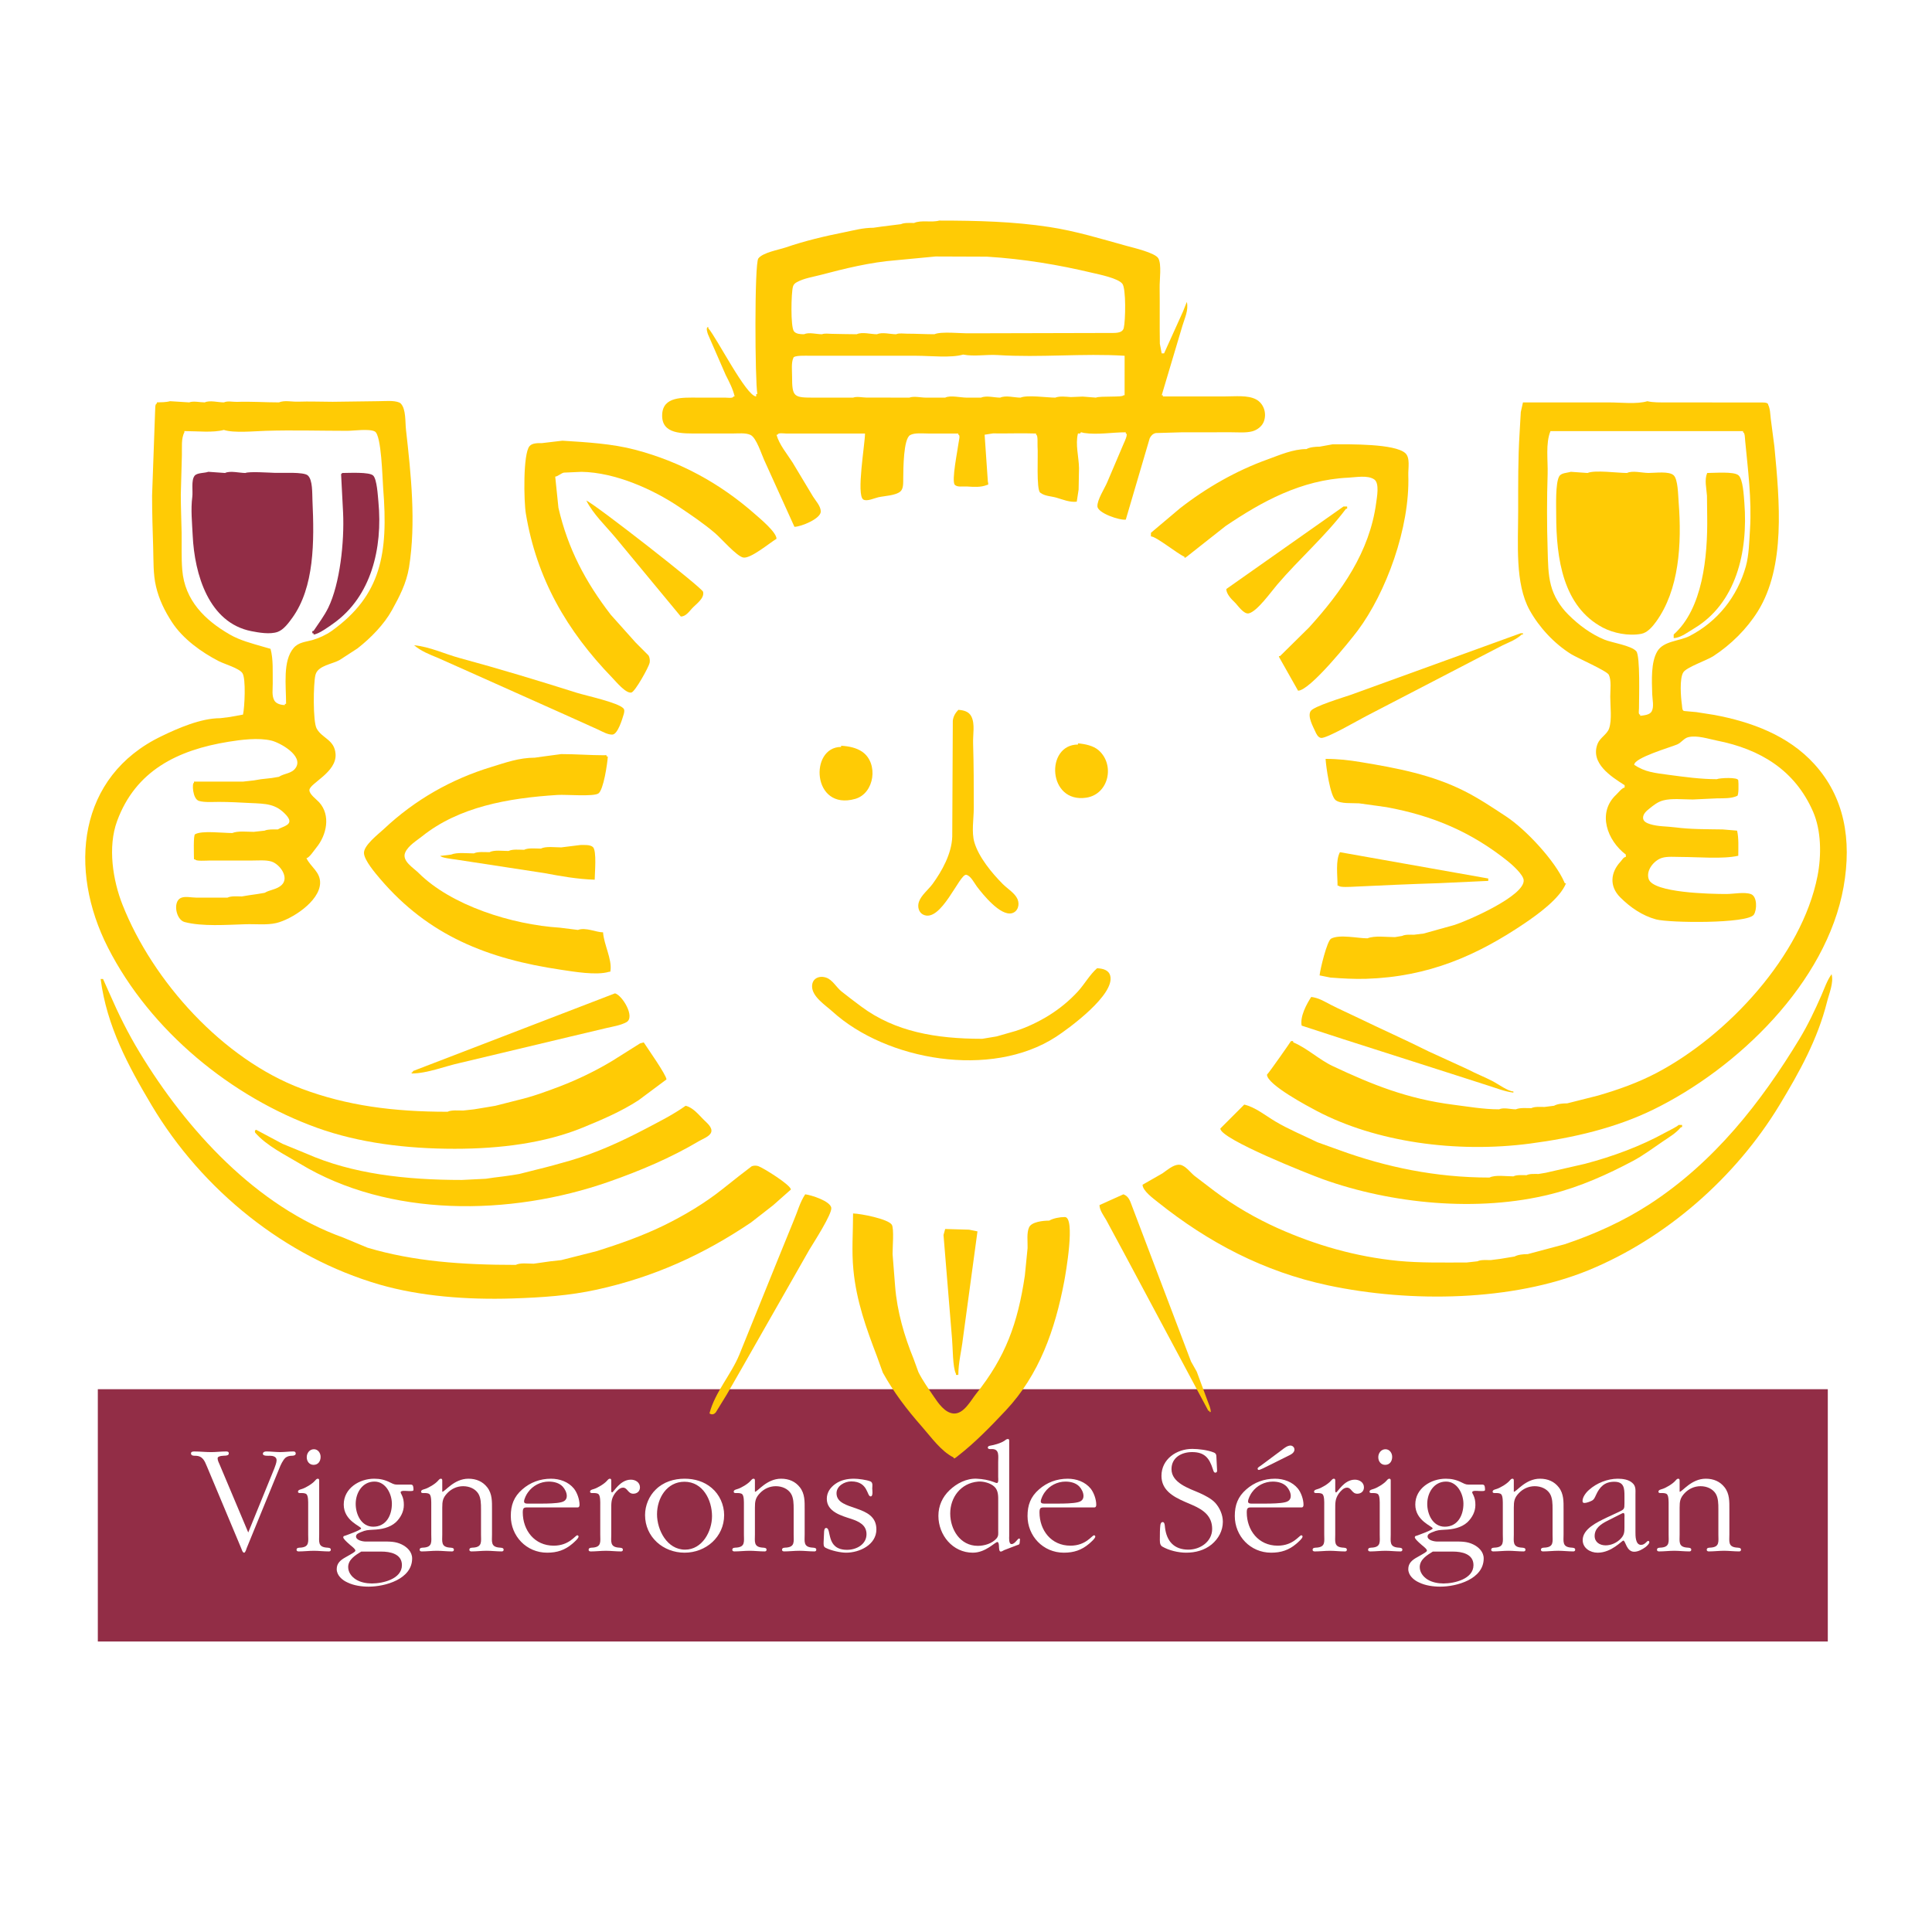 <?xml version="1.0" encoding="utf-8"?>
<!-- Generator: Adobe Illustrator 13.0.0, SVG Export Plug-In . SVG Version: 6.00 Build 14948)  -->
<!DOCTYPE svg PUBLIC "-//W3C//DTD SVG 1.0//EN" "http://www.w3.org/TR/2001/REC-SVG-20010904/DTD/svg10.dtd">
<svg version="1.0" id="Layer_1" xmlns="http://www.w3.org/2000/svg" xmlns:xlink="http://www.w3.org/1999/xlink" x="0px" y="0px"
	 width="192.756px" height="192.756px" viewBox="0 0 192.756 192.756" enable-background="new 0 0 192.756 192.756"
	 xml:space="preserve">
<g>
	<polygon fill-rule="evenodd" clip-rule="evenodd" fill="#FFFFFF" points="0,0 192.756,0 192.756,192.756 0,192.756 0,0 	"/>
	<polygon fill-rule="evenodd" clip-rule="evenodd" fill="#922D46" points="182.36,138.602 9.76,138.602 9.76,163.773 
		182.36,163.773 182.36,138.602 	"/>
	<path fill-rule="evenodd" clip-rule="evenodd" fill="#922D46" d="M31.174,49.932c-0.034-0.698,0.038-2.066-0.474-2.506
		c-0.414-0.358-2.543-0.228-3.233-0.247c-0.586-0.018-2.611-0.156-2.984,0.011c-0.585,0-1.529-0.253-2.029,0
		c-0.556-0.037-1.115-0.079-1.671-0.119c-0.358,0.142-1.134,0.079-1.373,0.403c-0.351,0.462-0.149,1.507-0.224,2.096
		c-0.164,1.242-0.022,2.562,0.037,3.827c0.183,3.938,1.619,8.738,5.848,9.573c0.728,0.142,1.865,0.347,2.629,0.075
		c0.604-0.22,1.089-0.891,1.458-1.398C31.368,58.584,31.364,54.053,31.174,49.932L31.174,49.932z"/>
	<path fill-rule="evenodd" clip-rule="evenodd" fill="#922D46" d="M37.753,50.051c-0.06-0.608-0.142-2.227-0.519-2.603
		c-0.38-0.38-2.428-0.258-3.084-0.258c-0.037,0.041-0.078,0.079-0.119,0.12c0.067,1.275,0.13,2.547,0.198,3.819
		c0.138,2.942-0.313,7.108-1.477,9.503c-0.41,0.835-0.947,1.532-1.466,2.312c-0.183,0-0.119,0.071-0.119,0.239
		c0.041,0,0.078,0,0.119,0c0,0.041,0,0.079,0,0.12c0.481,0,1.641-0.861,2.055-1.156C37.007,59.494,38.2,54.75,37.753,50.051
		L37.753,50.051z"/>
	<path fill-rule="evenodd" clip-rule="evenodd" fill="#FFCB05" d="M70.193,32.034c0.041,0,0.082,0,0.12,0
		C70.271,32.034,70.234,32.034,70.193,32.034L70.193,32.034z"/>
	<path fill-rule="evenodd" clip-rule="evenodd" fill="#FFCB05" d="M125.302,39.839c-0.824-0.429-2.044-0.287-3.073-0.287
		c-2.066,0-4.137,0-6.207,0c0-0.037,0-0.078,0-0.119c-0.036,0-0.078,0-0.118,0c0.689-2.305,1.375-4.609,2.062-6.915
		c0.208-0.716,0.645-1.589,0.443-2.395c-0.123,0.317-0.25,0.631-0.377,0.948c-0.63,1.395-1.261,2.79-1.891,4.184
		c-0.079,0-0.16,0-0.238,0c-0.061-0.317-0.124-0.638-0.184-0.955c-0.033-1.883,0.004-3.752-0.021-5.613
		c-0.016-0.746,0.216-2.327-0.135-2.92c-0.324-0.548-2.477-1.048-3.133-1.227c-2.54-0.701-5.076-1.488-7.758-1.895
		c-3.514-0.537-7.124-0.638-10.968-0.638c-0.743,0.216-1.802-0.079-2.507,0.239c-0.421,0-0.958-0.042-1.312,0.119
		c-0.317,0.041-0.638,0.078-0.955,0.119c-0.317,0.041-0.637,0.079-0.954,0.12c-0.277,0.041-0.556,0.079-0.836,0.119
		c-1.022,0-1.936,0.254-2.872,0.444c-2.025,0.403-3.99,0.873-5.871,1.518c-0.712,0.242-2.286,0.507-2.737,1.1
		c-0.399,0.515-0.336,12.296-0.097,13.527c-0.038,0-0.079,0-0.119,0c0,0.083,0,0.161,0,0.239c-0.981,0-3.901-5.795-4.774-6.802
		c0-0.038,0-0.079,0-0.12c-0.295,0-0.079,0.593-0.034,0.728c0.593,1.357,1.183,2.711,1.775,4.069
		c0.339,0.664,0.716,1.379,0.884,2.125c-0.037,0-0.078,0-0.12,0c0,0.217-0.634,0.119-0.835,0.119c-0.914,0-1.832,0-2.745,0
		c-1.503,0-3.442-0.126-3.528,1.671c-0.101,2.029,2.043,1.907,3.647,1.907c1.115,0.003,2.227,0.003,3.342,0.003
		c0.585,0,1.351-0.09,1.831,0.146c0.578,0.279,1.082,1.909,1.354,2.495c1.007,2.223,2.014,4.446,3.021,6.668
		c0.641,0,2.655-0.809,2.629-1.544c-0.022-0.551-0.514-1.051-0.783-1.488c-0.675-1.126-1.354-2.252-2.029-3.379
		c-0.548-0.865-1.332-1.779-1.607-2.778c0.041,0,0.078,0,0.119,0c0-0.22,0.63-0.119,0.835-0.119c2.625,0,5.251,0,7.877,0
		c0,1.033-0.883,6.121-0.175,6.582c0.354,0.231,1.145-0.145,1.495-0.22c0.642-0.145,1.716-0.164,2.208-0.578
		c0.332-0.287,0.279-0.914,0.287-1.369c0.011-0.902,0.015-3.894,0.69-4.259c0.447-0.25,1.249-0.156,1.82-0.156
		c0.996,0,1.988,0,2.983,0c0,0.041,0,0.079,0,0.119c0.232,0,0.042,0.634,0.023,0.835c-0.075,0.653-0.728,3.793-0.37,4.166
		c0.253,0.261,0.806,0.138,1.179,0.164c0.709,0.044,1.406,0.104,2.033-0.153c0.205,0,0.101-0.197,0.082-0.354
		c-0.105-1.551-0.213-3.106-0.321-4.658c0.279-0.041,0.556-0.086,0.836-0.131c1.451,0.023,2.805-0.038,4.296,0.012
		c0,0.041,0,0.079,0,0.119c0.213,0,0.127,0.955,0.149,1.19c0.071,0.775-0.142,4.267,0.261,4.587c0.455,0.361,1.074,0.346,1.63,0.507
		c0.604,0.175,1.335,0.484,2.019,0.398c0.062-0.398,0.122-0.801,0.186-1.205c0.016-0.712,0.026-1.424,0.041-2.137
		c-0.019-1.134-0.384-2.368-0.107-3.461c0.082,0,0.16,0,0.238,0c0-0.208,0.205-0.079,0.366-0.053
		c1.372,0.202,2.797-0.067,4.169-0.067c0,0.041,0,0.079,0,0.12c0.272,0-0.131,0.832-0.198,0.978
		c-0.551,1.297-1.104,2.591-1.655,3.886c-0.25,0.601-1.019,1.768-0.977,2.409c0.037,0.667,2.188,1.402,2.83,1.32
		c0.798-2.704,1.592-5.412,2.387-8.119c0.131-0.257,0.31-0.456,0.612-0.519c0.872-0.022,1.741-0.048,2.61-0.075
		c1.634,0,3.264-0.003,4.894-0.003c0.708,0,1.48,0.074,2.118-0.094c0.459-0.126,0.925-0.458,1.122-0.906
		C126.428,41.287,126.104,40.254,125.302,39.839L125.302,39.839L125.302,39.839z M112.202,39.433c-0.036,0-0.078,0-0.118,0
		c0,0.231-2.343,0.052-2.745,0.238c-0.437-0.033-0.877-0.071-1.317-0.104c-0.395,0.019-0.79,0.034-1.185,0.049
		c-0.468-0.033-1.119-0.119-1.556,0.056c-0.795,0-2.805-0.294-3.462,0c-0.637,0-1.458-0.257-2.028,0c-0.594,0-1.384-0.234-1.91,0
		c-0.477,0-0.954,0-1.432,0c-0.607,0-1.634-0.261-2.148,0c-0.635,0-1.272,0-1.91,0c-0.522,0-1.208-0.175-1.671,0
		c-1.432,0-2.864-0.003-4.296-0.007c-0.417-0.007-0.936-0.134-1.312,0.007c-1.272,0-2.547,0-3.819,0
		c-2.104,0-2.268-0.022-2.268-2.148c0-0.56-0.089-1.324,0.12-1.79c0-0.313,1.335-0.239,1.67-0.239c3.543,0,7.083,0,10.622,0
		c1.354,0,3.461,0.235,4.655-0.12c1.119,0.217,2.297-0.025,3.454,0.049c4.229,0.272,8.511-0.19,12.657,0.071
		C112.202,36.808,112.202,38.121,112.202,39.433L112.202,39.433L112.202,39.433z M112.117,32.727
		c-0.149,0.575-0.933,0.481-1.466,0.493c-4.617,0.011-9.238,0.022-13.855,0.034c-0.876,0.026-2.891-0.212-3.569,0.093
		c-0.917,0-1.834-0.056-2.748-0.056c-0.355,0-0.772-0.078-1.071,0.056c-0.586,0-1.387-0.235-1.91,0c-0.638,0-1.458-0.257-2.029,0
		c-0.843,0-1.66-0.03-2.506-0.041c-0.302-0.008-0.689-0.063-0.955,0.041c-0.56,0-1.298-0.224-1.791,0
		c-0.35,0-0.798-0.022-1.006-0.295c-0.348-0.447-0.276-3.823-0.097-4.457c0.06-0.22,0.208-0.35,0.41-0.455
		c0.705-0.38,1.544-0.5,2.343-0.708c2.383-0.63,4.967-1.272,7.541-1.469c1.312-0.124,2.626-0.25,3.938-0.374
		c1.712,0.008,3.42,0.011,5.128,0.019c3.677,0.227,7.146,0.813,10.514,1.615c0.716,0.167,2.539,0.53,2.987,1.082
		C112.359,28.778,112.292,32.022,112.117,32.727L112.117,32.727z"/>
	<path fill-rule="evenodd" clip-rule="evenodd" fill="#FFCB05" d="M64.226,104c-0.123,0.033-0.247,0.066-0.369,0.1
		c-0.925,0.582-1.85,1.164-2.775,1.746c-1.641,0.988-3.432,1.857-5.222,2.543c-1.357,0.516-2.733,1.021-4.163,1.357
		c-0.756,0.195-1.514,0.385-2.271,0.578c-0.239,0.041-0.477,0.078-0.716,0.121c-0.239,0.039-0.478,0.076-0.716,0.119
		c-0.239,0.039-0.477,0.078-0.716,0.117c-0.358,0.043-0.716,0.08-1.074,0.119c-0.484,0-1.171-0.072-1.552,0.121
		c-5.419,0-10.047-0.609-14.553-2.299c-7.873-2.953-14.858-10.711-17.88-18.363c-0.947-2.395-1.499-5.74-0.533-8.351
		c1.847-5.017,6.027-7.083,11.118-7.903c1.227-0.201,2.991-0.429,4.278-0.115c0.824,0.197,3.218,1.496,2.428,2.704
		c-0.403,0.612-1.145,0.545-1.686,0.91c-0.239,0.041-0.478,0.079-0.716,0.12c-0.358,0.041-0.716,0.078-1.074,0.119
		c-0.238,0.042-0.477,0.079-0.716,0.12c-0.358,0.041-0.716,0.078-1.074,0.119c-1.63,0-3.264,0-4.893,0c0,0.041,0,0.078,0,0.119
		c-0.209,0-0.146,1.623,0.503,1.809c0.582,0.164,1.339,0.097,2.003,0.097c1.063,0,2.115,0.063,3.103,0.112
		c1.585,0.071,2.562,0.067,3.588,1.197c0.884,0.973-0.257,1.092-0.843,1.439c-0.447,0-0.94-0.034-1.312,0.12
		c-0.358,0.041-0.716,0.078-1.074,0.119c-0.694,0-1.566-0.116-2.148,0.119c-0.94,0-3.047-0.265-3.7,0.119
		c-0.201,0-0.119,2.115-0.119,2.506c0.041,0,0.078,0,0.119,0c0,0.209,1.171,0.119,1.432,0.119c1.395,0,2.786,0,4.177,0
		c0.646,0,1.432-0.074,1.995,0.097c0.817,0.246,1.816,1.57,1.033,2.335c-0.481,0.462-1.167,0.47-1.715,0.791
		c-0.239,0.041-0.478,0.078-0.716,0.12c-0.276,0.041-0.556,0.078-0.835,0.12c-0.239,0.04-0.478,0.078-0.716,0.119
		c-0.451,0-1.07-0.063-1.432,0.119c-1.033,0-2.07,0-3.103,0c-0.489,0-1.167-0.171-1.578,0.045c-0.779,0.398-0.458,2.159,0.403,2.39
		c1.735,0.462,4.208,0.276,6.068,0.22c0.988-0.034,2.137,0.101,3.077-0.119c1.525-0.362,4.311-2.138,4.375-3.973
		c0.034-1.13-0.936-1.611-1.365-2.502c0.264,0,0.809-0.835,0.988-1.048c1.018-1.235,1.47-3.219,0.28-4.528
		c-0.265-0.291-0.988-0.802-0.97-1.22c0.026-0.671,2.73-1.757,2.61-3.584c-0.101-1.458-1.328-1.544-1.887-2.551
		c-0.384-0.689-0.332-4.476-0.127-5.318c0.011-0.034,0.019-0.071,0.03-0.105c0.276-0.865,1.671-1.011,2.375-1.406
		c0.601-0.388,1.197-0.779,1.798-1.167c1.309-1.022,2.645-2.383,3.438-3.816c0.739-1.342,1.44-2.67,1.701-4.267
		c0.716-4.457,0.194-9.32-0.302-13.725c-0.089-0.78,0.011-2.07-0.519-2.618c-0.015-0.015-0.034-0.033-0.052-0.048
		c-0.037-0.019-0.075-0.042-0.112-0.063c-0.556-0.228-1.428-0.127-2.092-0.127c-1.51,0.023-3.025,0.041-4.539,0.06
		c-1.119,0-2.331-0.053-3.461-0.011c-0.638,0.019-1.332-0.161-1.906,0.071c-1.391,0-2.779-0.101-4.181-0.052
		c-0.437,0.011-0.925-0.119-1.309,0.052c-0.593,0-1.384-0.235-1.91,0c-0.481,0-1.123-0.165-1.552,0
		c-0.634-0.038-1.272-0.079-1.91-0.12c-0.391,0.115-0.873,0.104-1.312,0.12c0,0.041,0,0.078,0,0.119
		c-0.216,0-0.149,0.634-0.179,0.824c-0.097,2.79-0.198,5.576-0.299,8.366c0,1.711,0.056,3.517,0.108,5.131
		c0.041,1.377-0.011,2.685,0.283,3.928c0.313,1.32,0.858,2.424,1.582,3.543c1.1,1.696,2.972,3.028,4.684,3.908
		c0.574,0.295,2.01,0.693,2.354,1.19c0.37,0.537,0.22,3.446,0.06,4.14c-0.436,0.082-0.876,0.161-1.312,0.239
		c-0.317,0.042-0.638,0.079-0.955,0.119c-1.951,0-4.237,1.011-5.852,1.79c-8.362,4.009-9.354,13.263-5.348,21.114
		c4.244,8.317,12.326,14.899,20.889,17.977c4.125,1.48,8.832,2.08,13.702,2.08c4.547,0,9.003-0.57,12.786-2.119
		c1.917-0.789,3.796-1.584,5.549-2.719c0.933-0.693,1.861-1.387,2.79-2.08C66.493,107.256,64.572,104.543,64.226,104L64.226,104
		L64.226,104z M22.928,63.306c-2.461-1.417-4.501-3.397-4.744-6.452c-0.101-1.246-0.045-2.495-0.063-3.696
		c-0.022-1.198-0.082-2.551-0.082-3.819c0.038-1.313,0.071-2.629,0.108-3.942c0.022-0.754-0.086-1.656,0.25-2.264
		c0-0.16-0.041-0.12,0.119-0.12c1.208,0,2.723,0.175,3.819-0.119c0.988,0.328,3.04,0.123,4.166,0.089c2.689-0.085,5.501,0,8.127,0
		c0.649,0,2.227-0.231,2.771,0.067c0.667,0.366,0.75,4.688,0.832,5.688c0.511,6.456-0.171,10.655-5.15,14.217
		c-0.552,0.391-1.268,0.72-1.924,0.906c-0.675,0.187-1.38,0.216-1.861,0.787c-1.104,1.287-0.753,3.719-0.753,5.576
		c-0.038,0-0.079,0-0.12,0c0,0.041,0,0.078,0,0.12c-0.366,0-0.865-0.124-1.048-0.448c-0.28-0.496-0.157-1.107-0.164-1.7
		c-0.019-1.156,0.071-2.402-0.22-3.462c-0.243-0.067-0.485-0.137-0.727-0.208C25.091,64.183,23.961,63.899,22.928,63.306
		L22.928,63.306z"/>
	<path fill-rule="evenodd" clip-rule="evenodd" fill="#FFCB05" d="M181.014,76.229c-2.596-2.857-6.284-4.211-9.983-4.901
		c-0.594-0.094-1.187-0.187-1.779-0.28c-0.396-0.034-0.794-0.071-1.194-0.108c-0.245,0-0.223-0.395-0.25-0.596
		c-0.115-0.78-0.257-2.645,0.135-3.264c0.317-0.511,2.347-1.197,2.995-1.615c1.757-1.145,3.338-2.708,4.445-4.483
		c2.768-4.46,2.175-10.898,1.649-16.421c-0.12-0.914-0.239-1.832-0.358-2.746c-0.057-0.48-0.057-1.018-0.262-1.428
		c0-0.28-0.604-0.228-0.839-0.231c-3.099,0-6.202-0.003-9.306-0.007c-0.652,0-1.339,0.015-1.909-0.12
		c-1.078,0.317-2.622,0.12-3.819,0.12c-2.864,0-5.729,0-8.593,0c-0.071,0.321-0.146,0.637-0.216,0.955
		c-0.042,0.716-0.082,1.432-0.123,2.148c-0.157,2.495-0.139,5.038-0.139,7.638c0,3.394-0.328,7.325,1.142,9.984
		c0.947,1.711,2.45,3.338,4.15,4.394c0.586,0.365,3.562,1.667,3.749,2.051c0.276,0.571,0.146,1.485,0.146,2.189
		c0,0.977,0.183,2.301-0.116,3.177c-0.197,0.571-0.906,0.922-1.138,1.5c-0.79,1.955,1.347,3.3,2.689,4.155c0,0.082,0,0.16,0,0.238
		c-0.238,0-0.667,0.541-0.843,0.708c-1.925,1.798-0.899,4.576,0.962,5.975c0,0.083,0,0.161,0,0.239c-0.22,0-0.376,0.298-0.511,0.447
		c-1.029,1.093-1.149,2.48-0.052,3.577c1.021,1.022,2.219,1.835,3.576,2.204c1.347,0.362,9.138,0.44,9.757-0.47
		c0.324-0.481,0.351-1.82-0.287-2.052c-0.661-0.238-1.72-0.011-2.458-0.011c-1.634,0-7.276-0.12-7.742-1.484
		c-0.307-0.884,0.548-1.884,1.323-2.119c0.537-0.167,1.272-0.093,1.884-0.093c1.682,0,4.218,0.231,5.729-0.12
		c0-0.816,0.06-1.753-0.119-2.506c-0.478-0.038-0.955-0.079-1.432-0.12c-1.619-0.026-3.193-0.008-4.663-0.198
		c-0.917-0.123-1.79-0.075-2.604-0.336c-0.298-0.097-0.7-0.26-0.682-0.652c0.015-0.384,0.354-0.671,0.63-0.891
		c0.434-0.351,0.836-0.675,1.377-0.817c0.851-0.231,2.006-0.093,2.957-0.093c0.799-0.037,1.593-0.074,2.387-0.112
		c0.709-0.011,1.447,0.023,2.029-0.243c0.179,0,0.152-1.302,0.119-1.551c0-0.347-1.872-0.246-2.148-0.12
		c-1.611,0-3.271-0.23-4.78-0.432c-1.392-0.187-2.365-0.272-3.454-1c0-0.713,3.61-1.742,4.293-2.037
		c0.417-0.183,0.667-0.619,1.104-0.723c0.877-0.216,2.01,0.175,2.842,0.339c4.33,0.851,7.799,2.947,9.607,7.097
		c0.813,1.872,0.851,4.334,0.44,6.426c-1.566,7.948-8.966,15.903-16.049,19.633c-1.854,0.973-3.771,1.658-5.84,2.26
		c-1.026,0.262-2.056,0.518-3.081,0.779c-0.44,0-0.966,0.045-1.312,0.238c-0.317,0.041-0.639,0.078-0.955,0.121
		c-0.425,0-0.974-0.053-1.313,0.119c-0.537,0-1.1-0.064-1.552,0.117c-0.525,0-1.196-0.211-1.67,0c-1.566,0-3.084-0.271-4.539-0.455
		c-4.605-0.584-8.127-2.01-12.047-3.855c-1.376-0.648-2.539-1.779-3.941-2.371c0-0.184-0.075-0.119-0.238-0.119
		c0,0.029-2.146,3.109-2.388,3.34c0,1,4.14,3.186,4.982,3.631c5.874,3.084,13.841,4.221,21.267,3.246
		c4.363-0.574,8.529-1.561,12.259-3.373c8.44-4.115,17.32-12.674,19.021-22.24C184.77,83.755,184.012,79.53,181.014,76.229
		L181.014,76.229L181.014,76.229z M165.346,64.992c-0.641,1.085-0.548,2.875-0.503,4.274c0.015,0.519,0.197,1.23-0.049,1.701
		c-0.198,0.365-0.758,0.399-1.152,0.451c0-0.037,0-0.078,0-0.119c-0.213,0-0.12-0.41-0.12-0.597c0-1.025,0.136-5.251-0.268-5.725
		c-0.485-0.571-2.421-0.851-3.163-1.153c-1.339-0.548-2.559-1.443-3.64-2.524c-0.813-0.813-1.433-1.831-1.712-2.906
		c-0.295-1.111-0.295-2.323-0.332-3.565c-0.078-2.406-0.078-5.12,0-7.522c0.041-1.376-0.221-3.062,0.283-4.293
		c6.407,0,12.811,0,19.215,0c0,0.042,0,0.079,0,0.12c0.19,0,0.187,0.626,0.209,0.835c0.269,2.838,0.668,5.844,0.485,8.828
		c-0.079,1.235-0.101,2.588-0.418,3.718c-0.854,3.021-2.82,5.505-5.629,6.949C167.562,63.97,165.962,63.94,165.346,64.992
		L165.346,64.992z"/>
	<path fill-rule="evenodd" clip-rule="evenodd" fill="#FFCB05" d="M56.11,43.968c2.48,0.157,4.982,0.302,7.257,0.903
		c4.513,1.186,8.478,3.353,11.991,6.452c0.503,0.444,2.115,1.779,2.115,2.432c-0.694,0.417-2.566,1.992-3.308,1.872
		c-0.646-0.104-2.227-1.928-2.816-2.428c-1.126-0.962-2.372-1.801-3.581-2.614c-2.588-1.749-6.381-3.458-9.752-3.509
		c-0.59,0.026-1.175,0.051-1.765,0.078c-0.276,0.063-0.623,0.396-0.857,0.396c0.107,1.037,0.216,2.074,0.321,3.11
		c0.939,4.076,2.692,7.392,5.229,10.681c0.824,0.921,1.648,1.842,2.472,2.764c0.429,0.432,0.862,0.865,1.291,1.294
		c0.112,0.187,0.153,0.496,0.108,0.731c-0.09,0.429-1.448,2.886-1.824,2.965c-0.552,0.112-1.529-1.085-1.898-1.466
		c-4.565-4.714-7.553-9.913-8.63-16.391c-0.197-1.175-0.298-5.975,0.373-6.732c0.272-0.313,0.82-0.298,1.245-0.298
		C54.756,44.129,55.435,44.05,56.11,43.968L56.11,43.968z"/>
	<path fill-rule="evenodd" clip-rule="evenodd" fill="#FFCB05" d="M132.97,44.327c1.752,0,6.176-0.067,7.235,0.88
		c0.515,0.459,0.276,1.529,0.302,2.215c0.168,5.229-2.216,11.71-5.054,15.5c-0.779,1.033-4.763,5.989-5.945,5.989
		c-0.611-1.085-1.223-2.17-1.839-3.255c-0.048-0.112-0.16-0.205,0.049-0.205c0.962-0.948,1.925-1.895,2.884-2.846
		c3.255-3.584,6.046-7.541,6.698-12.427c0.073-0.567,0.35-1.965-0.187-2.342c-0.646-0.452-1.824-0.217-2.597-0.179
		c-4.714,0.22-8.641,2.395-12.251,4.837c-1.287,1.014-2.569,2.029-3.856,3.043c-0.131,0.079-0.239,0.209-0.239,0.008
		c-0.716-0.305-2.819-2.029-3.342-2.029c0-0.119,0-0.238,0-0.358c0.971-0.817,1.939-1.634,2.906-2.45
		c2.651-2.066,5.624-3.76,8.768-4.886c1.164-0.421,2.507-1.018,3.842-1.018c0.344-0.19,0.876-0.239,1.312-0.239
		C132.093,44.487,132.533,44.408,132.97,44.327L132.97,44.327z"/>
	<path fill-rule="evenodd" clip-rule="evenodd" fill="#FFCB05" d="M156.72,47.071c0.556,0.041,1.115,0.082,1.671,0.119
		c0.712-0.32,3.024,0,3.938,0c0.538-0.272,1.515-0.003,2.148-0.003c0.679,0,2.056-0.201,2.511,0.239
		c0.425,0.41,0.436,1.962,0.488,2.625c0.336,4.296,0.038,8.81-2.241,11.968c-0.362,0.496-0.865,1.104-1.488,1.22
		c-1.31,0.239-2.801-0.083-3.823-0.619c-3.968-2.088-4.661-6.855-4.661-11.256c0-0.906-0.09-3.174,0.302-3.841
		C155.765,47.168,156.369,47.187,156.72,47.071L156.72,47.071z"/>
	<path fill-rule="evenodd" clip-rule="evenodd" fill="#FFCB05" d="M170.325,47.19c0.734,0,2.662-0.171,3.121,0.228
		c0.463,0.403,0.533,2.059,0.59,2.752c0.384,4.931-0.847,10.043-5.024,12.535c-0.545,0.32-1.354,0.955-2.028,0.955
		c0-0.119,0-0.238,0-0.358c2.879-2.562,3.405-7.694,3.342-11.815c-0.008-0.675-0.016-1.35-0.022-2.028
		C170.254,48.697,170.034,47.884,170.325,47.19L170.325,47.19z"/>
	<path fill-rule="evenodd" clip-rule="evenodd" fill="#FFCB05" d="M58.497,49.935c1.063,0.511,11.558,8.706,11.652,9.112
		c0.149,0.667-0.713,1.22-1.112,1.663c-0.287,0.314-0.627,0.802-1.111,0.802c-2.164-2.614-4.327-5.225-6.49-7.84
		C60.447,52.483,59.171,51.289,58.497,49.935L58.497,49.935z"/>
	<path fill-rule="evenodd" clip-rule="evenodd" fill="#FFCB05" d="M134.043,50.532c0.119,0,0.239,0,0.358,0
		c0,0.164,0.06,0.239-0.119,0.239c-2.036,2.711-4.658,4.979-6.862,7.567c-0.604,0.701-1.98,2.652-2.82,2.856
		c-0.518,0.123-1.115-0.82-1.424-1.111c-0.329-0.306-0.828-0.839-0.828-1.316C126.245,56.022,130.146,53.278,134.043,50.532
		L134.043,50.532z"/>
	<path fill-rule="evenodd" clip-rule="evenodd" fill="#FFCB05" d="M151.707,63.183c0.078,0,0.16,0,0.238,0
		c0,0.157,0.038,0.12-0.119,0.12c-0.541,0.503-1.265,0.78-1.905,1.078c-0.966,0.5-1.929,1-2.895,1.5
		c-3.585,1.861-7.169,3.722-10.756,5.583c-0.702,0.357-3.917,2.237-4.472,2.159c-0.311-0.048-0.481-0.429-0.586-0.668
		c-0.205-0.462-0.783-1.469-0.448-2.01c0.288-0.47,3.298-1.376,3.965-1.607C140.388,67.285,146.049,65.234,151.707,63.183
		L151.707,63.183z"/>
	<path fill-rule="evenodd" clip-rule="evenodd" fill="#FFCB05" d="M41.311,64.376c1.582,0.153,3.04,0.865,4.543,1.275
		c3.976,1.078,7.82,2.245,11.695,3.469c0.925,0.291,4.114,0.966,4.654,1.559c0.135,0.145,0.075,0.41,0.026,0.585
		c-0.138,0.455-0.582,1.98-1.118,2.025c-0.444,0.034-1.034-0.306-1.403-0.481c-1.235-0.556-2.466-1.111-3.7-1.667
		c-3.039-1.357-6.079-2.715-9.118-4.077c-1.074-0.477-2.148-0.955-3.223-1.436C42.825,65.283,42.027,64.973,41.311,64.376
		L41.311,64.376z"/>
	<path fill-rule="evenodd" clip-rule="evenodd" fill="#FFCB05" d="M95.613,70.821c0.53,0.034,1.052,0.164,1.302,0.664
		c0.377,0.757,0.143,1.775,0.172,2.674c0.067,2.148,0.067,4.289,0.067,6.448c0,1.107-0.243,2.41,0.063,3.442
		c0.429,1.455,1.727,3.047,2.838,4.159c0.462,0.462,1.197,0.895,1.462,1.496c0.243,0.556,0.038,1.257-0.567,1.41
		c-1.145,0.284-2.863-1.843-3.49-2.67c-0.25-0.332-0.616-1.085-1.059-1.164c-0.664-0.123-2.536,4.875-4.308,3.965
		c-0.436-0.224-0.578-0.79-0.41-1.272c0.224-0.656,0.944-1.215,1.357-1.775c0.94-1.291,1.91-3.024,1.966-4.729
		c0.019-3.856,0.037-7.713,0.056-11.569C95.118,71.459,95.319,71.13,95.613,70.821L95.613,70.821z"/>
	<path fill-rule="evenodd" clip-rule="evenodd" fill="#FFCB05" d="M107.549,74.163c0.72,0.067,1.532,0.231,2.059,0.69
		c1.651,1.444,1.021,4.393-1.234,4.733c-3.854,0.574-4.104-5.303-0.824-5.303C107.549,74.241,107.549,74.204,107.549,74.163
		L107.549,74.163z"/>
	<path fill-rule="evenodd" clip-rule="evenodd" fill="#FFCB05" d="M83.918,74.402c0.768,0.048,1.537,0.197,2.13,0.619
		c1.614,1.142,1.212,4.128-0.72,4.684c-4.319,1.231-4.603-5.183-1.41-5.183C83.918,74.479,83.918,74.442,83.918,74.402
		L83.918,74.402z"/>
	<path fill-rule="evenodd" clip-rule="evenodd" fill="#FFCB05" d="M55.991,75.236c1.473,0,2.894,0.116,4.296,0.116
		c0.165,0,0.238-0.074,0.238,0.123c0.042,0,0.082,0,0.119,0c-0.052,0.75-0.428,3.315-0.936,3.685
		c-0.485,0.343-3.23,0.097-4.076,0.152c-4.96,0.31-9.861,1.198-13.513,4.122c-0.552,0.44-1.391,0.935-1.689,1.618
		c-0.373,0.843,0.824,1.532,1.32,2.029c3.263,3.263,9.324,5.172,14.117,5.475c0.597,0.075,1.197,0.149,1.794,0.224
		c0.765-0.291,1.82,0.239,2.506,0.239c0.075,1.189,0.896,2.667,0.743,3.804c-0.022,0.134,0.011,0.134-0.146,0.134
		c-1.26,0.384-3.532-0.019-4.781-0.202c-7.321-1.081-13.222-3.401-18.055-9.07c-0.489-0.574-1.574-1.846-1.615-2.555
		c-0.049-0.779,1.432-1.906,1.973-2.409c3.118-2.936,6.758-4.994,10.768-6.21c1.361-0.414,2.722-0.917,4.312-0.917
		c0.279-0.041,0.559-0.078,0.835-0.119C54.797,75.397,55.394,75.319,55.991,75.236L55.991,75.236z"/>
	<path fill-rule="evenodd" clip-rule="evenodd" fill="#FFCB05" d="M132.253,75.714c1.269,0,2.339,0.127,3.465,0.313
		c3.715,0.608,7.146,1.275,10.335,2.872c1.458,0.728,2.823,1.645,4.211,2.558c1.998,1.317,4.893,4.442,5.814,6.564
		c0.06,0.138,0.004,0.104,0.164,0.104c-0.597,1.511-2.823,3.107-4.137,3.999c-4.74,3.2-9.556,5.333-15.798,5.532
		c-1.201,0.037-2.424-0.035-3.577-0.125c-0.357-0.07-0.716-0.141-1.074-0.215c0.052-0.597,0.742-3.458,1.152-3.67
		c0.839-0.448,2.659-0.029,3.621-0.029c0.717-0.291,1.903-0.12,2.746-0.12c0.238-0.042,0.478-0.079,0.716-0.12
		c0.31-0.157,0.81-0.119,1.193-0.119c0.316-0.042,0.638-0.079,0.955-0.119c1.029-0.287,2.062-0.575,3.092-0.862
		c1.204-0.384,7.041-2.894,6.885-4.479c-0.057-0.556-1.148-1.529-1.582-1.876c-3.625-2.901-7.447-4.539-12.105-5.393
		c-0.914-0.127-1.824-0.253-2.737-0.381c-0.68-0.044-1.836,0.075-2.339-0.32C132.708,79.399,132.302,76.52,132.253,75.714
		L132.253,75.714z"/>
	<path fill-rule="evenodd" clip-rule="evenodd" fill="#FFCB05" d="M57.9,84.307c0.399,0,0.955-0.048,1.246,0.194
		c0.414,0.343,0.187,2.652,0.187,3.267c-1.756-0.056-3.375-0.351-5.028-0.66c-2.938-0.451-5.878-0.899-8.82-1.351
		c-0.28-0.04-1.548-0.182-1.548-0.376c0.041,0,0.082,0,0.119,0c0.317-0.041,0.638-0.079,0.955-0.12
		c0.607-0.246,1.551-0.119,2.268-0.119c0.384-0.194,1.063-0.12,1.552-0.12c0.477-0.243,1.32-0.12,1.909-0.12
		c0.396-0.201,1.052-0.119,1.551-0.119c0.415-0.209,1.148-0.119,1.671-0.119c0.503-0.254,1.406-0.12,2.029-0.12
		C56.628,84.467,57.266,84.389,57.9,84.307L57.9,84.307z"/>
	<path fill-rule="evenodd" clip-rule="evenodd" fill="#FFCB05" d="M133.686,85.023c4.935,0.876,9.868,1.752,14.799,2.625
		c0,0.079,0,0.16,0,0.238c-1.634,0.075-3.264,0.153-4.897,0.228c-2.879,0.09-5.661,0.216-8.474,0.35
		c-0.257,0.012-1.547,0.097-1.547-0.101c-0.041,0-0.078,0-0.12,0C133.446,87.313,133.237,85.852,133.686,85.023L133.686,85.023z"/>
	<path fill-rule="evenodd" clip-rule="evenodd" fill="#FFCB05" d="M109.458,96.6c0.57,0.034,1.148,0.161,1.309,0.746
		c0.5,1.869-4.083,5.236-5.415,6.102c-6.493,4.211-16.936,2.346-22.295-2.525c-0.69-0.625-2.055-1.49-2.036-2.531
		c0.011-0.807,0.746-1.086,1.421-0.848c0.626,0.221,0.996,0.959,1.525,1.381c0.648,0.518,1.309,1.014,1.969,1.506
		c3.365,2.5,7.419,3.211,12.066,3.211c0.238-0.041,0.478-0.078,0.716-0.119s0.478-0.078,0.716-0.119
		c0.631-0.18,1.261-0.357,1.888-0.541c1.141-0.361,2.308-0.924,3.322-1.551c1.052-0.656,2.045-1.459,2.925-2.424
		C108.23,98.152,108.719,97.249,109.458,96.6L109.458,96.6z"/>
	<path fill-rule="evenodd" clip-rule="evenodd" fill="#FFCB05" d="M182.737,97.196c0.238,0.839-0.266,1.987-0.451,2.749
		c-0.944,3.764-2.771,7.037-4.741,10.297c-4.404,7.273-11.349,13.322-19.062,16.49c-7.538,3.086-17.704,3.27-25.995,1.506
		c-6.393-1.365-11.928-4.268-16.988-8.314c-0.426-0.342-1.507-1.123-1.507-1.723c0.66-0.377,1.323-0.754,1.983-1.133
		c0.448-0.307,1.033-0.836,1.604-0.865c0.063,0.004,0.127,0.01,0.187,0.014c0.525,0.105,0.984,0.746,1.402,1.094
		c0.675,0.514,1.351,1.029,2.025,1.543c1.932,1.447,4.125,2.713,6.313,3.693c3.7,1.65,7.69,2.834,12.028,3.256
		c2.189,0.209,4.49,0.156,6.799,0.156c0.358-0.041,0.716-0.078,1.074-0.119c0.336-0.172,0.896-0.119,1.313-0.119
		c0.316-0.041,0.638-0.078,0.954-0.121c0.239-0.039,0.478-0.076,0.717-0.119c0.238-0.039,0.477-0.078,0.715-0.117
		c0.34-0.188,0.881-0.24,1.313-0.24c1.23-0.328,2.462-0.656,3.688-0.984c2.966-0.992,5.844-2.297,8.437-3.975
		c6.482-4.207,11.151-10.176,15.019-16.564c0.817-1.357,1.518-2.834,2.152-4.285C182.028,98.604,182.282,97.83,182.737,97.196
		L182.737,97.196z"/>
	<path fill-rule="evenodd" clip-rule="evenodd" fill="#FFCB05" d="M10.042,97.674c0.078,0,0.161,0,0.239,0
		c0.216,0.484,0.436,0.973,0.652,1.459c0.884,2.031,1.839,3.959,2.988,5.854c4.688,7.748,11.673,15.396,20.337,18.492
		c0.802,0.336,1.607,0.672,2.409,1.004c4.591,1.369,9.428,1.715,14.788,1.715c0.455-0.23,1.223-0.119,1.79-0.119
		c0.28-0.041,0.56-0.078,0.835-0.119c0.28-0.041,0.56-0.078,0.836-0.119c0.358-0.041,0.716-0.078,1.074-0.119
		c1.186-0.299,2.372-0.598,3.558-0.9c2.309-0.73,4.539-1.514,6.702-2.568c2.002-0.984,4.046-2.193,5.822-3.609
		c0.556-0.441,1.111-0.877,1.663-1.316c0.418-0.322,0.839-0.643,1.257-0.967c0.198-0.086,0.466-0.086,0.668-0.016
		c0.485,0.168,3.245,1.881,3.245,2.336c-0.593,0.521-1.182,1.047-1.775,1.57c-0.735,0.57-1.466,1.145-2.201,1.715
		c-4.748,3.203-9.667,5.441-15.37,6.697c-2.742,0.602-5.442,0.787-8.462,0.885c-4.517,0.139-9.175-0.217-13.229-1.387
		c-9.357-2.713-17.693-9.398-22.757-17.918C12.817,106.387,10.646,102.381,10.042,97.674L10.042,97.674z"/>
	<path fill-rule="evenodd" clip-rule="evenodd" fill="#FFCB05" d="M61.361,99.105c0.734,0.201,2.051,2.381,1.134,2.881
		c-0.597,0.32-1.313,0.424-1.973,0.578c-1.231,0.289-2.458,0.584-3.688,0.875c-3.659,0.873-7.318,1.746-10.979,2.619
		c-1.466,0.32-3.23,1.043-4.782,1.043c0-0.039,0-0.078,0-0.119c0.041,0,0.082,0,0.119,0c0-0.041,0-0.078,0-0.119
		C47.916,104.279,54.64,101.695,61.361,99.105L61.361,99.105z"/>
	<path fill-rule="evenodd" clip-rule="evenodd" fill="#FFCB05" d="M130.821,99.465c0.768,0.096,1.29,0.443,1.938,0.775
		c0.896,0.459,1.836,0.873,2.742,1.312c2.346,1.141,4.718,2.189,7.037,3.35c1.295,0.592,2.589,1.186,3.883,1.777
		c0.831,0.438,1.73,0.785,2.559,1.221c0.459,0.242,1.503,0.992,2.01,0.992c0,0.041,0,0.082,0,0.119
		c-0.88-0.111-1.7-0.447-2.513-0.701c-1.197-0.385-2.395-0.768-3.596-1.156c-3.618-1.156-7.236-2.312-10.854-3.473
		c-1.388-0.451-2.774-0.902-4.162-1.354C129.688,101.402,130.366,100.168,130.821,99.465L130.821,99.465z"/>
	<path fill-rule="evenodd" clip-rule="evenodd" fill="#FFCB05" d="M124.138,110.205c1.107,0.258,2.115,1.094,3.096,1.678
		c1.346,0.799,2.801,1.393,4.211,2.082c0.741,0.266,1.488,0.533,2.229,0.799c4.584,1.666,9.537,2.721,14.93,2.721
		c0.574-0.291,1.671-0.119,2.387-0.119c0.34-0.172,0.889-0.119,1.313-0.119c0.31-0.156,0.81-0.119,1.193-0.119
		c0.238-0.041,0.478-0.078,0.716-0.119c1.306-0.299,2.614-0.596,3.92-0.895c2.805-0.742,5.539-1.75,8.033-3.125
		c0.194-0.107,1.295-0.648,1.295-0.754c0.119,0,0.238,0,0.357,0c0,0.164,0.06,0.238-0.119,0.238
		c-0.511,0.605-1.119,0.947-1.749,1.377c-1.019,0.686-1.954,1.402-3.021,1.973c-2.584,1.369-5.218,2.559-8.13,3.301
		c-7.389,1.875-16.056,0.951-22.807-1.471c-1.365-0.492-10.241-4.004-10.241-5.059C122.545,111.799,123.344,111.004,124.138,110.205
		L124.138,110.205z"/>
	<path fill-rule="evenodd" clip-rule="evenodd" fill="#FFCB05" d="M68.403,110.324c0.734,0.172,1.264,0.85,1.812,1.398
		c0.303,0.303,0.911,0.775,0.735,1.258c-0.156,0.414-0.865,0.66-1.197,0.861c-2.842,1.686-5.885,2.969-9.011,4.064
		c-9.888,3.459-21.963,3.555-30.807-1.797c-1.466-0.887-3.323-1.771-4.483-3.109c-0.007-0.061-0.082-0.221,0.108-0.281
		c0.877,0.467,1.753,0.938,2.63,1.402c0.791,0.324,1.585,0.65,2.375,0.975c4.576,2.023,9.902,2.629,15.519,2.629
		c0.794-0.041,1.593-0.078,2.387-0.119c0.28-0.041,0.56-0.078,0.835-0.121c0.317-0.039,0.638-0.076,0.955-0.119
		c0.28-0.039,0.56-0.078,0.836-0.119c0.238-0.041,0.477-0.078,0.716-0.119c0.552-0.137,1.104-0.275,1.652-0.418
		c1.164-0.279,2.323-0.6,3.469-0.932c2.595-0.766,5.064-1.891,7.437-3.137C65.725,111.924,67.135,111.227,68.403,110.324
		L68.403,110.324z"/>
	<path fill-rule="evenodd" clip-rule="evenodd" fill="#FFCB05" d="M80.337,119.156c0.608,0.078,2.477,0.664,2.6,1.338
		c0.108,0.602-1.787,3.521-2.186,4.186c-2.238,3.93-4.476,7.861-6.717,11.789c-0.507,0.885-1.011,1.768-1.519,2.652
		c-0.369,0.6-0.734,1.201-1.104,1.797c-0.321,0.377-0.664,0.078-0.623,0.078c0.563-2.125,2.167-3.863,2.98-5.852
		c1.29-3.191,2.584-6.381,3.875-9.574c0.519-1.271,1.037-2.543,1.556-3.818C79.58,120.871,79.804,119.951,80.337,119.156
		L80.337,119.156z"/>
	<path fill-rule="evenodd" clip-rule="evenodd" fill="#FFCB05" d="M112.084,119.156c0.577,0.213,0.689,0.758,0.898,1.283
		c1.946,5.131,3.897,10.264,5.845,15.395c0.189,0.34,0.384,0.68,0.574,1.02c0.361,0.977,0.723,1.955,1.085,2.928
		c0.123,0.348,0.31,0.693,0.31,1.096c-0.041,0-0.078,0-0.119,0c0-0.041,0-0.078,0-0.119c-0.041,0-0.079,0-0.119,0
		c-2.802-5.244-5.602-10.484-8.407-15.729c-0.601-1.109-1.197-2.221-1.797-3.334c-0.231-0.398-0.657-0.961-0.657-1.465
		C110.491,119.873,111.289,119.514,112.084,119.156L112.084,119.156z"/>
	<path fill-rule="evenodd" clip-rule="evenodd" fill="#FFCB05" d="M85.111,121.066c0.794,0.021,3.479,0.547,3.86,1.117
		c0.25,0.373,0.071,2.344,0.082,2.936c0.086,1.074,0.172,2.148,0.254,3.223c0.194,2.502,0.933,5.01,1.828,7.191
		c0.164,0.455,0.332,0.91,0.496,1.363c0.425,0.855,1.007,1.658,1.548,2.459c0.433,0.637,1.096,1.611,1.962,1.67
		c1.018,0.068,1.708-1.293,2.241-1.957c2.931-3.666,4.159-7.02,4.868-11.805c0.089-0.914,0.183-1.826,0.272-2.74
		c0.019-0.652-0.108-1.525,0.152-2.078c0.258-0.549,1.406-0.664,2.011-0.664c0.395-0.234,1.04-0.357,1.551-0.357
		c1.082,0,0.09,5.631-0.06,6.43c-0.913,4.816-2.491,9.309-5.829,12.867c-1.533,1.625-3.04,3.186-4.767,4.531
		c-0.104,0.078-0.444,0.404-0.444,0.16c-1.26-0.631-2.23-2.025-3.147-3.066c-1.518-1.719-2.831-3.449-3.909-5.398
		c-0.202-0.557-0.403-1.113-0.604-1.672c-1.04-2.727-2.04-5.479-2.334-8.604C84.958,124.781,85.111,122.973,85.111,121.066
		L85.111,121.066z"/>
	<path fill-rule="evenodd" clip-rule="evenodd" fill="#FFCB05" d="M94.301,122.617c0.794,0.021,1.588,0.045,2.383,0.068
		c0.28,0.055,0.56,0.115,0.839,0.17c-0.485,3.58-0.97,7.16-1.458,10.738c-0.135,1.182-0.452,2.354-0.452,3.584
		c-0.078,0-0.156,0-0.238,0c0-0.041,0-0.078,0-0.119c-0.332-0.615-0.31-2.627-0.388-3.461c-0.283-3.461-0.566-6.922-0.853-10.383
		C94.189,123.016,94.245,122.818,94.301,122.617L94.301,122.617z"/>
	<path fill-rule="evenodd" clip-rule="evenodd" fill="#FFFFFF" d="M27.374,146.498c0.08-0.223,0.223-0.572,0.223-0.812
		c0-0.365-0.381-0.445-0.668-0.445c-0.143,0-0.7,0.049-0.7-0.189c0-0.191,0.191-0.24,0.35-0.24c0.446,0,0.923,0.064,1.368,0.064
		s0.891-0.064,1.336-0.064c0.127,0,0.223,0.064,0.223,0.207c0,0.191-0.239,0.223-0.382,0.223c-0.223,0-0.461,0.049-0.652,0.207
		c-0.254,0.238-0.477,0.717-0.605,1.051l-3.26,7.969c-0.032,0.096-0.127,0.445-0.254,0.445c-0.159,0-0.239-0.35-0.287-0.445
		l-3.42-8.16c-0.239-0.572-0.429-1.066-1.161-1.066c-0.159,0-0.43,0-0.43-0.238c0-0.174,0.191-0.191,0.334-0.191
		c0.573,0,1.114,0.064,1.687,0.064c0.477,0,0.954-0.064,1.448-0.064c0.143,0,0.302,0,0.302,0.191s-0.191,0.207-0.318,0.223
		c-0.111,0.016-0.796-0.016-0.796,0.271c0,0.223,0.128,0.445,0.207,0.635l2.848,6.762L27.374,146.498L27.374,146.498z"/>
	<path fill-rule="evenodd" clip-rule="evenodd" fill="#FFFFFF" d="M31.845,153.1c0,0.684-0.143,1.225,0.716,1.303
		c0.159,0.016,0.445,0,0.445,0.207c0,0.127-0.08,0.176-0.191,0.176c-0.509,0-1.018-0.064-1.495-0.064
		c-0.509,0-1.018,0.064-1.511,0.064c-0.112,0-0.223-0.033-0.223-0.158c0-0.24,0.271-0.209,0.446-0.225
		c0.858-0.078,0.715-0.619,0.715-1.303v-2.99c0-0.225,0.016-0.844-0.159-1.02c-0.096-0.111-0.334-0.127-0.461-0.127H29.92
		c-0.095,0-0.19-0.031-0.19-0.127c0-0.191,0.223-0.223,0.365-0.271c0.382-0.109,1.066-0.523,1.321-0.826
		c0.08-0.08,0.159-0.207,0.286-0.207c0.159,0,0.143,0.143,0.143,0.256V153.1L31.845,153.1L31.845,153.1z M30.604,145.385
		c0-0.414,0.286-0.795,0.715-0.795c0.414,0,0.668,0.381,0.668,0.762c0,0.43-0.239,0.797-0.7,0.797
		C30.858,146.148,30.604,145.797,30.604,145.385L30.604,145.385z"/>
	<path fill-rule="evenodd" clip-rule="evenodd" fill="#FFFFFF" d="M38.048,154.801c0.875,0,2.052,0.223,2.052,1.352
		c0,1.385-1.909,1.83-2.991,1.83c-0.541,0-1.162-0.111-1.623-0.414c-0.414-0.27-0.748-0.699-0.748-1.225
		c0-0.748,0.731-1.193,1.304-1.543H38.048L38.048,154.801L38.048,154.801z M39.894,148.119c-0.493,0-0.509,0.018-0.955-0.205
		c-0.524-0.271-1.018-0.383-1.606-0.383c-1.479,0-3.038,0.955-3.038,2.578c0,1.637,1.734,2.162,1.734,2.385
		c0,0.16-1.399,0.652-1.623,0.732c-0.095,0.016-0.159,0.047-0.159,0.158c0,0.191,0.748,0.812,0.891,0.924
		c0.079,0.078,0.318,0.254,0.318,0.396c0,0.145-0.461,0.35-0.541,0.414l-0.445,0.254c-0.461,0.256-0.875,0.572-0.875,1.178
		c0,0.621,0.541,1.098,1.082,1.336c0.621,0.303,1.4,0.414,2.1,0.414c1.654,0,4.342-0.748,4.342-2.816c0-0.652-0.493-1.129-1.049-1.4
		c-0.621-0.301-1.209-0.285-1.877-0.285h-1.718c-0.287,0-0.955-0.127-0.955-0.51c0-0.254,0.302-0.35,0.493-0.43
		c0.493-0.205,0.668-0.205,1.209-0.238c0.812-0.031,1.654-0.189,2.275-0.748c0.477-0.461,0.795-1.064,0.795-1.717
		c0-0.381-0.048-0.668-0.207-1.002c-0.032-0.064-0.111-0.191-0.111-0.271c0-0.205,0.573-0.127,0.652-0.127
		c0.063,0,0.493,0.033,0.588-0.031c0.064-0.047,0.032-0.191,0.032-0.254c-0.032-0.414-0.16-0.352-0.557-0.352H39.894L39.894,148.119
		L39.894,148.119z M37.237,152.32c-1.193,0-1.75-1.242-1.75-2.275c0-1.113,0.668-2.227,1.877-2.227c1.129,0,1.734,1.24,1.734,2.211
		C39.098,151.189,38.526,152.32,37.237,152.32L37.237,152.32z"/>
	<path fill-rule="evenodd" clip-rule="evenodd" fill="#FFFFFF" d="M43.027,150.109c0-0.225,0.016-0.844-0.16-1.02
		c-0.095-0.111-0.333-0.127-0.461-0.127H42.2c-0.096,0-0.191-0.031-0.191-0.127c0-0.191,0.223-0.223,0.366-0.271
		c0.382-0.109,1.066-0.523,1.32-0.826c0.079-0.08,0.159-0.207,0.286-0.207c0.159,0,0.143,0.143,0.143,0.256v1.049
		c0.271,0,1.161-1.305,2.609-1.305c0.795,0,1.432,0.287,1.877,0.859c0.509,0.652,0.477,1.432,0.477,2.195v2.514
		c0,0.684-0.143,1.225,0.716,1.303c0.159,0.016,0.445,0,0.445,0.207c0,0.127-0.079,0.176-0.191,0.176
		c-0.509,0-1.018-0.064-1.495-0.064c-0.509,0-1.018,0.064-1.511,0.064c-0.111,0-0.223-0.033-0.223-0.158
		c0-0.24,0.271-0.209,0.446-0.225c0.858-0.078,0.716-0.619,0.716-1.303v-2.529c0-0.51,0-1.146-0.287-1.576
		c-0.302-0.461-0.875-0.715-1.495-0.715c-0.605,0-1.162,0.254-1.575,0.684c-0.461,0.479-0.509,0.828-0.509,1.463v2.674
		c0,0.684-0.143,1.225,0.716,1.303c0.159,0.016,0.445,0,0.445,0.207c0,0.127-0.08,0.176-0.19,0.176
		c-0.509,0-1.019-0.064-1.496-0.064c-0.509,0-1.018,0.064-1.511,0.064c-0.111,0-0.222-0.033-0.222-0.158
		c0-0.24,0.27-0.209,0.445-0.225c0.859-0.078,0.716-0.619,0.716-1.303V150.109L43.027,150.109z"/>
	<path fill-rule="evenodd" clip-rule="evenodd" fill="#FFFFFF" d="M52.826,150.014c-0.175,0-0.541,0.047-0.541-0.207
		c0-0.256,0.254-0.748,0.397-0.924c0.478-0.668,1.257-1.064,2.068-1.064c0.509,0,1.034,0.127,1.384,0.492
		c0.223,0.238,0.414,0.605,0.414,0.939c0,0.381-0.238,0.557-0.588,0.635c-0.461,0.111-1.352,0.129-1.845,0.129H52.826
		L52.826,150.014L52.826,150.014z M57.629,150.395c0.159,0,0.191-0.143,0.191-0.27c0-0.525-0.239-1.209-0.557-1.607
		c-0.557-0.684-1.432-0.986-2.291-0.986c-1.082,0-2.068,0.365-2.864,1.066c-0.842,0.73-1.145,1.574-1.145,2.656
		c0,1.988,1.543,3.658,3.627,3.658c0.986,0,1.766-0.254,2.513-0.891c0.111-0.096,0.62-0.525,0.62-0.715
		c0-0.064-0.047-0.129-0.127-0.129c-0.207,0-0.795,1.035-2.354,1.035c-1.924,0-3.085-1.543-3.085-3.326
		c0-0.523,0.159-0.492,0.652-0.492H57.629L57.629,150.395z"/>
	<path fill-rule="evenodd" clip-rule="evenodd" fill="#FFFFFF" d="M59.888,150.109c0-0.225,0.016-0.844-0.159-1.02
		c-0.095-0.111-0.333-0.127-0.461-0.127h-0.207c-0.095,0-0.191-0.031-0.191-0.127c0-0.191,0.223-0.223,0.366-0.271
		c0.381-0.109,1.065-0.523,1.32-0.826c0.079-0.08,0.159-0.207,0.286-0.207c0.159,0,0.143,0.143,0.143,0.256v0.777
		c0,0.064-0.032,0.334,0.08,0.334c0.159,0,0.779-1.271,1.877-1.271c0.477,0,0.907,0.287,0.907,0.764
		c0,0.398-0.287,0.637-0.668,0.637c-0.541,0-0.572-0.605-1.018-0.605c-0.35,0-0.621,0.334-0.812,0.572
		c-0.382,0.541-0.366,0.955-0.366,1.592v2.514c0,0.684-0.143,1.225,0.716,1.303c0.159,0.016,0.445,0,0.445,0.207
		c0,0.127-0.08,0.176-0.19,0.176c-0.51,0-1.019-0.064-1.496-0.064c-0.509,0-1.018,0.064-1.511,0.064
		c-0.111,0-0.223-0.033-0.223-0.158c0-0.24,0.271-0.209,0.445-0.225c0.859-0.078,0.716-0.619,0.716-1.303V150.109L59.888,150.109z"
		/>
	<path fill-rule="evenodd" clip-rule="evenodd" fill="#FFFFFF" d="M68.35,154.609c-1.797,0-2.799-1.955-2.799-3.531
		c0-1.621,0.986-3.244,2.736-3.244c1.845,0,2.751,1.828,2.751,3.436C71.038,152.781,70.068,154.609,68.35,154.609L68.35,154.609
		L68.35,154.609z M68.303,154.912c2.131,0,3.945-1.574,3.945-3.754c0-1.018-0.461-2.051-1.241-2.703
		c-0.763-0.654-1.718-0.924-2.704-0.924c-1.066,0-2.1,0.318-2.863,1.066c-0.684,0.652-1.082,1.605-1.082,2.561
		C64.357,153.338,66.155,154.912,68.303,154.912L68.303,154.912z"/>
	<path fill-rule="evenodd" clip-rule="evenodd" fill="#FFFFFF" d="M74.22,150.109c0-0.225,0.016-0.844-0.159-1.02
		c-0.095-0.111-0.334-0.127-0.461-0.127h-0.207c-0.095,0-0.191-0.031-0.191-0.127c0-0.191,0.223-0.223,0.366-0.271
		c0.382-0.109,1.066-0.523,1.321-0.826c0.079-0.08,0.159-0.207,0.286-0.207c0.159,0,0.143,0.143,0.143,0.256v1.049
		c0.271,0,1.161-1.305,2.609-1.305c0.795,0,1.432,0.287,1.877,0.859c0.509,0.652,0.477,1.432,0.477,2.195v2.514
		c0,0.684-0.144,1.225,0.716,1.303c0.159,0.016,0.445,0,0.445,0.207c0,0.127-0.079,0.176-0.191,0.176
		c-0.509,0-1.018-0.064-1.495-0.064c-0.509,0-1.018,0.064-1.511,0.064c-0.111,0-0.223-0.033-0.223-0.158
		c0-0.24,0.271-0.209,0.445-0.225c0.859-0.078,0.716-0.619,0.716-1.303v-2.529c0-0.51,0-1.146-0.286-1.576
		c-0.302-0.461-0.875-0.715-1.495-0.715c-0.604,0-1.162,0.254-1.575,0.684c-0.461,0.479-0.509,0.828-0.509,1.463v2.674
		c0,0.684-0.143,1.225,0.716,1.303c0.159,0.016,0.445,0,0.445,0.207c0,0.127-0.079,0.176-0.191,0.176
		c-0.509,0-1.018-0.064-1.495-0.064c-0.509,0-1.018,0.064-1.511,0.064c-0.111,0-0.223-0.033-0.223-0.158
		c0-0.24,0.271-0.209,0.445-0.225c0.859-0.078,0.716-0.619,0.716-1.303V150.109L74.22,150.109z"/>
	<path fill-rule="evenodd" clip-rule="evenodd" fill="#FFFFFF" d="M82.221,152.797c0.016-0.127,0.032-0.35,0.207-0.35
		c0.572,0-0.08,2.18,2.084,2.18c0.938,0,1.94-0.543,1.94-1.561c0-0.922-0.764-1.271-1.527-1.527
		c-0.986-0.316-2.434-0.715-2.434-2.004c0-0.619,0.334-1.113,0.843-1.479c0.557-0.398,1.209-0.525,1.877-0.525
		c0.414,0,1.257,0.111,1.638,0.27c0.271,0.129,0.175,0.479,0.175,0.717c0,0.096,0.112,0.779-0.159,0.779
		c-0.397,0-0.223-1.496-1.941-1.496c-0.652,0-1.463,0.447-1.463,1.178c0,1.861,3.977,1.018,3.977,3.611
		c0,1.527-1.67,2.322-3.022,2.322c-0.557,0-1.495-0.207-2.02-0.477c-0.254-0.111-0.223-0.318-0.223-0.574L82.221,152.797
		L82.221,152.797z"/>
	<path fill-rule="evenodd" clip-rule="evenodd" fill="#FFFFFF" d="M99.591,152.686c0,0.318,0.048,0.541-0.159,0.795
		c-0.445,0.525-1.225,0.748-1.877,0.748c-1.766,0-2.751-1.639-2.751-3.23c0-1.59,1.034-3.021,2.767-3.18
		c0.525-0.049,1.257,0.143,1.639,0.508c0.414,0.383,0.382,0.986,0.382,1.48V152.686L99.591,152.686L99.591,152.686z
		 M100.688,143.826c0-0.129,0.016-0.256-0.144-0.256c-0.111,0-0.254,0.111-0.334,0.176c-0.382,0.254-0.986,0.414-1.431,0.492
		c-0.096,0.018-0.224,0.064-0.224,0.176c0,0.207,0.271,0.158,0.414,0.158c0.764,0,0.62,0.701,0.62,1.289v1.512
		c0,0.096,0.063,0.588-0.127,0.588c-0.08,0-0.224-0.064-0.303-0.096c-0.524-0.207-1.113-0.303-1.702-0.334
		c-1.018-0.047-2.004,0.461-2.72,1.146c-0.716,0.684-1.113,1.559-1.113,2.561c0,1.908,1.416,3.674,3.436,3.674
		c1.288,0,2.211-1.066,2.45-1.066c0.159,0,0.159,0.445,0.159,0.51c0.016,0.096,0,0.445,0.175,0.445c0.095,0,0.254-0.096,0.334-0.143
		l1.288-0.494c0.19-0.062,0.255-0.062,0.271-0.27l0.017-0.207c0.016-0.064,0.031-0.191-0.08-0.191c-0.144,0-0.414,0.557-0.748,0.557
		c-0.302,0-0.238-0.637-0.238-0.811V143.826L100.688,143.826z"/>
	<path fill-rule="evenodd" clip-rule="evenodd" fill="#FFFFFF" d="M104.379,150.014c-0.175,0-0.541,0.047-0.541-0.207
		c0-0.256,0.255-0.748,0.397-0.924c0.478-0.668,1.257-1.064,2.068-1.064c0.509,0,1.034,0.127,1.384,0.492
		c0.223,0.238,0.413,0.605,0.413,0.939c0,0.381-0.238,0.557-0.589,0.635c-0.461,0.111-1.352,0.129-1.845,0.129H104.379
		L104.379,150.014L104.379,150.014z M109.183,150.395c0.159,0,0.19-0.143,0.19-0.27c0-0.525-0.238-1.209-0.556-1.607
		c-0.558-0.684-1.433-0.986-2.291-0.986c-1.082,0-2.068,0.365-2.863,1.066c-0.843,0.73-1.146,1.574-1.146,2.656
		c0,1.988,1.543,3.658,3.627,3.658c0.986,0,1.766-0.254,2.513-0.891c0.112-0.096,0.621-0.525,0.621-0.715
		c0-0.064-0.048-0.129-0.127-0.129c-0.207,0-0.796,1.035-2.354,1.035c-1.925,0-3.086-1.543-3.086-3.326
		c0-0.523,0.159-0.492,0.652-0.492H109.183L109.183,150.395z"/>
	<path fill-rule="evenodd" clip-rule="evenodd" fill="#FFFFFF" d="M118.187,149.822c-1.162-0.51-2.308-1.162-2.308-2.576
		c0-1.672,1.512-2.689,3.07-2.689c0.62,0,1.543,0.111,2.131,0.35c0.303,0.111,0.271,0.303,0.287,0.59
		c0.016,0.412,0.048,0.826,0.063,1.24c0,0.111-0.063,0.191-0.175,0.191c-0.176,0-0.207-0.256-0.254-0.367
		c-0.351-1.098-0.828-1.686-2.068-1.686c-1.05,0-2.053,0.541-2.053,1.701c0,1.369,1.75,1.926,2.784,2.371
		c0.525,0.238,1.193,0.572,1.575,0.986c0.461,0.51,0.764,1.209,0.764,1.893c0,0.891-0.43,1.686-1.114,2.258
		c-0.716,0.59-1.622,0.828-2.545,0.828c-0.779,0-1.733-0.223-2.401-0.621c-0.271-0.174-0.223-0.604-0.223-0.891
		c0-0.412,0-0.811,0.047-1.225c0.017-0.127,0.064-0.318,0.239-0.318c0.207,0,0.207,0.398,0.223,0.525
		c0.159,1.367,0.891,2.227,2.338,2.227c1.193,0,2.37-0.811,2.37-2.068c0-1.271-0.858-1.893-1.94-2.369L118.187,149.822
		L118.187,149.822z"/>
	<path fill-rule="evenodd" clip-rule="evenodd" fill="#FFFFFF" d="M125.058,150.014c-0.175,0-0.541,0.047-0.541-0.207
		c0-0.256,0.255-0.748,0.397-0.924c0.478-0.668,1.257-1.064,2.068-1.064c0.509,0,1.034,0.127,1.384,0.492
		c0.223,0.238,0.413,0.605,0.413,0.939c0,0.381-0.238,0.557-0.588,0.635c-0.462,0.111-1.353,0.129-1.846,0.129H125.058
		L125.058,150.014L125.058,150.014z M128.351,145.336c0.302-0.158,0.795-0.318,0.795-0.715c0-0.223-0.19-0.398-0.397-0.398
		c-0.303,0-0.62,0.254-0.844,0.43l-2.115,1.574c-0.063,0.049-0.318,0.176-0.318,0.303c0,0.064,0.048,0.127,0.111,0.127
		c0.112,0,0.366-0.143,0.462-0.174L128.351,145.336L128.351,145.336L128.351,145.336z M129.861,150.395
		c0.159,0,0.19-0.143,0.19-0.27c0-0.525-0.238-1.209-0.557-1.607c-0.557-0.684-1.432-0.986-2.29-0.986
		c-1.082,0-2.068,0.365-2.863,1.066c-0.843,0.73-1.146,1.574-1.146,2.656c0,1.988,1.543,3.658,3.627,3.658
		c0.986,0,1.766-0.254,2.513-0.891c0.111-0.096,0.621-0.525,0.621-0.715c0-0.064-0.048-0.129-0.127-0.129
		c-0.207,0-0.796,1.035-2.354,1.035c-1.926,0-3.086-1.543-3.086-3.326c0-0.523,0.158-0.492,0.652-0.492H129.861L129.861,150.395z"/>
	<path fill-rule="evenodd" clip-rule="evenodd" fill="#FFFFFF" d="M132.12,150.109c0-0.225,0.016-0.844-0.159-1.02
		c-0.095-0.111-0.334-0.127-0.461-0.127h-0.207c-0.096,0-0.19-0.031-0.19-0.127c0-0.191,0.222-0.223,0.365-0.271
		c0.382-0.109,1.066-0.523,1.32-0.826c0.08-0.08,0.159-0.207,0.286-0.207c0.159,0,0.144,0.143,0.144,0.256v0.777
		c0,0.064-0.032,0.334,0.079,0.334c0.159,0,0.78-1.271,1.877-1.271c0.478,0,0.907,0.287,0.907,0.764
		c0,0.398-0.286,0.637-0.668,0.637c-0.541,0-0.573-0.605-1.019-0.605c-0.35,0-0.62,0.334-0.812,0.572
		c-0.381,0.541-0.365,0.955-0.365,1.592v2.514c0,0.684-0.144,1.225,0.716,1.303c0.159,0.016,0.445,0,0.445,0.207
		c0,0.127-0.079,0.176-0.191,0.176c-0.509,0-1.018-0.064-1.495-0.064c-0.509,0-1.018,0.064-1.511,0.064
		c-0.111,0-0.223-0.033-0.223-0.158c0-0.24,0.271-0.209,0.445-0.225c0.859-0.078,0.716-0.619,0.716-1.303V150.109L132.12,150.109z"
		/>
	<path fill-rule="evenodd" clip-rule="evenodd" fill="#FFFFFF" d="M138.753,153.1c0,0.684-0.143,1.225,0.716,1.303
		c0.159,0.016,0.446,0,0.446,0.207c0,0.127-0.08,0.176-0.191,0.176c-0.51,0-1.019-0.064-1.495-0.064
		c-0.509,0-1.019,0.064-1.512,0.064c-0.111,0-0.223-0.033-0.223-0.158c0-0.24,0.271-0.209,0.445-0.225
		c0.859-0.078,0.717-0.619,0.717-1.303v-2.99c0-0.225,0.016-0.844-0.16-1.02c-0.095-0.111-0.334-0.127-0.461-0.127h-0.207
		c-0.095,0-0.19-0.031-0.19-0.127c0-0.191,0.223-0.223,0.366-0.271c0.382-0.109,1.065-0.523,1.32-0.826
		c0.079-0.08,0.158-0.207,0.286-0.207c0.158,0,0.143,0.143,0.143,0.256V153.1L138.753,153.1L138.753,153.1z M137.512,145.385
		c0-0.414,0.287-0.795,0.717-0.795c0.413,0,0.668,0.381,0.668,0.762c0,0.43-0.238,0.797-0.7,0.797
		C137.767,146.148,137.512,145.797,137.512,145.385L137.512,145.385z"/>
	<path fill-rule="evenodd" clip-rule="evenodd" fill="#FFFFFF" d="M144.956,154.801c0.875,0,2.053,0.223,2.053,1.352
		c0,1.385-1.909,1.83-2.99,1.83c-0.541,0-1.161-0.111-1.623-0.414c-0.413-0.27-0.747-0.699-0.747-1.225
		c0-0.748,0.731-1.193,1.304-1.543H144.956L144.956,154.801L144.956,154.801z M146.802,148.119c-0.493,0-0.509,0.018-0.954-0.205
		c-0.525-0.271-1.019-0.383-1.606-0.383c-1.479,0-3.038,0.955-3.038,2.578c0,1.637,1.733,2.162,1.733,2.385
		c0,0.16-1.399,0.652-1.622,0.732c-0.096,0.016-0.159,0.047-0.159,0.158c0,0.191,0.747,0.812,0.891,0.924
		c0.08,0.078,0.318,0.254,0.318,0.396c0,0.145-0.462,0.35-0.541,0.414l-0.445,0.254c-0.461,0.256-0.875,0.572-0.875,1.178
		c0,0.621,0.541,1.098,1.082,1.336c0.62,0.303,1.399,0.414,2.099,0.414c1.654,0,4.343-0.748,4.343-2.816
		c0-0.652-0.492-1.129-1.05-1.4c-0.62-0.301-1.208-0.285-1.877-0.285h-1.718c-0.286,0-0.954-0.127-0.954-0.51
		c0-0.254,0.302-0.35,0.493-0.43c0.493-0.205,0.668-0.205,1.209-0.238c0.811-0.031,1.654-0.189,2.274-0.748
		c0.477-0.461,0.795-1.064,0.795-1.717c0-0.381-0.048-0.668-0.206-1.002c-0.032-0.064-0.112-0.191-0.112-0.271
		c0-0.205,0.573-0.127,0.653-0.127c0.063,0,0.492,0.033,0.588-0.031c0.063-0.047,0.031-0.191,0.031-0.254
		c-0.031-0.414-0.158-0.352-0.556-0.352H146.802L146.802,148.119L146.802,148.119z M144.146,152.32c-1.193,0-1.75-1.242-1.75-2.275
		c0-1.113,0.669-2.227,1.877-2.227c1.13,0,1.734,1.24,1.734,2.211C146.007,151.189,145.434,152.32,144.146,152.32L144.146,152.32z"
		/>
	<path fill-rule="evenodd" clip-rule="evenodd" fill="#FFFFFF" d="M149.936,150.109c0-0.225,0.016-0.844-0.159-1.02
		c-0.096-0.111-0.334-0.127-0.461-0.127h-0.207c-0.096,0-0.19-0.031-0.19-0.127c0-0.191,0.222-0.223,0.365-0.271
		c0.382-0.109,1.065-0.523,1.32-0.826c0.079-0.08,0.159-0.207,0.286-0.207c0.159,0,0.143,0.143,0.143,0.256v1.049
		c0.271,0,1.162-1.305,2.609-1.305c0.795,0,1.432,0.287,1.877,0.859c0.51,0.652,0.478,1.432,0.478,2.195v2.514
		c0,0.684-0.144,1.225,0.716,1.303c0.158,0.016,0.445,0,0.445,0.207c0,0.127-0.08,0.176-0.19,0.176c-0.51,0-1.019-0.064-1.496-0.064
		c-0.509,0-1.018,0.064-1.511,0.064c-0.111,0-0.223-0.033-0.223-0.158c0-0.24,0.271-0.209,0.445-0.225
		c0.859-0.078,0.716-0.619,0.716-1.303v-2.529c0-0.51,0-1.146-0.286-1.576c-0.303-0.461-0.875-0.715-1.495-0.715
		c-0.604,0-1.162,0.254-1.575,0.684c-0.461,0.479-0.51,0.828-0.51,1.463v2.674c0,0.684-0.143,1.225,0.717,1.303
		c0.159,0.016,0.445,0,0.445,0.207c0,0.127-0.079,0.176-0.191,0.176c-0.509,0-1.018-0.064-1.495-0.064
		c-0.509,0-1.018,0.064-1.511,0.064c-0.111,0-0.223-0.033-0.223-0.158c0-0.24,0.271-0.209,0.445-0.225
		c0.859-0.078,0.716-0.619,0.716-1.303V150.109L149.936,150.109z"/>
	<path fill-rule="evenodd" clip-rule="evenodd" fill="#FFFFFF" d="M161.786,151.016c0.048-0.018,0.127-0.064,0.175-0.064
		c0.159,0,0.111,0.383,0.111,0.445v0.955c0,0.525-0.016,0.795-0.397,1.191c-0.382,0.383-0.923,0.637-1.479,0.637
		c-0.589,0-1.098-0.318-1.098-0.938c0-0.764,0.62-1.178,1.241-1.496L161.786,151.016L161.786,151.016L161.786,151.016z
		 M160.259,151.428c-0.875,0.43-2.354,1.098-2.354,2.229c0,0.795,0.747,1.256,1.494,1.256c1.385,0,2.418-1.209,2.562-1.209
		c0.223,0,0.302,1.113,1.081,1.113c0.414,0,0.812-0.238,1.13-0.461c0.111-0.096,0.382-0.318,0.382-0.494
		c0-0.062-0.048-0.127-0.111-0.127c-0.144,0-0.318,0.398-0.716,0.398c-0.572,0-0.557-0.924-0.557-1.273v-3.752
		c0-0.43,0.063-0.844-0.318-1.162c-0.365-0.334-0.954-0.414-1.447-0.414c-1.019,0-2.1,0.43-2.848,1.098
		c-0.302,0.254-0.668,0.715-0.668,1.129c0,0.16,0.08,0.191,0.207,0.191c0.191,0,0.524-0.127,0.684-0.207
		c0.255-0.111,0.334-0.334,0.446-0.572c0.365-0.811,0.858-1.336,1.828-1.336c0.986,0,1.019,0.652,1.019,1.432v0.699
		c0,0.605-0.016,0.621-0.588,0.891L160.259,151.428L160.259,151.428z"/>
	<path fill-rule="evenodd" clip-rule="evenodd" fill="#FFFFFF" d="M166.479,150.109c0-0.225,0.016-0.844-0.159-1.02
		c-0.096-0.111-0.334-0.127-0.461-0.127h-0.208c-0.095,0-0.189-0.031-0.189-0.127c0-0.191,0.223-0.223,0.365-0.271
		c0.382-0.109,1.065-0.523,1.32-0.826c0.079-0.08,0.159-0.207,0.286-0.207c0.159,0,0.144,0.143,0.144,0.256v1.049
		c0.271,0,1.161-1.305,2.608-1.305c0.796,0,1.432,0.287,1.877,0.859c0.509,0.652,0.478,1.432,0.478,2.195v2.514
		c0,0.684-0.144,1.225,0.716,1.303c0.158,0.016,0.445,0,0.445,0.207c0,0.127-0.08,0.176-0.19,0.176c-0.51,0-1.019-0.064-1.496-0.064
		c-0.509,0-1.018,0.064-1.511,0.064c-0.111,0-0.223-0.033-0.223-0.158c0-0.24,0.271-0.209,0.445-0.225
		c0.859-0.078,0.716-0.619,0.716-1.303v-2.529c0-0.51,0-1.146-0.286-1.576c-0.303-0.461-0.875-0.715-1.495-0.715
		c-0.604,0-1.162,0.254-1.575,0.684c-0.461,0.479-0.509,0.828-0.509,1.463v2.674c0,0.684-0.144,1.225,0.716,1.303
		c0.159,0.016,0.445,0,0.445,0.207c0,0.127-0.079,0.176-0.191,0.176c-0.509,0-1.018-0.064-1.495-0.064
		c-0.509,0-1.018,0.064-1.511,0.064c-0.111,0-0.224-0.033-0.224-0.158c0-0.24,0.271-0.209,0.446-0.225
		c0.858-0.078,0.716-0.619,0.716-1.303V150.109L166.479,150.109z"/>
</g>
</svg>
